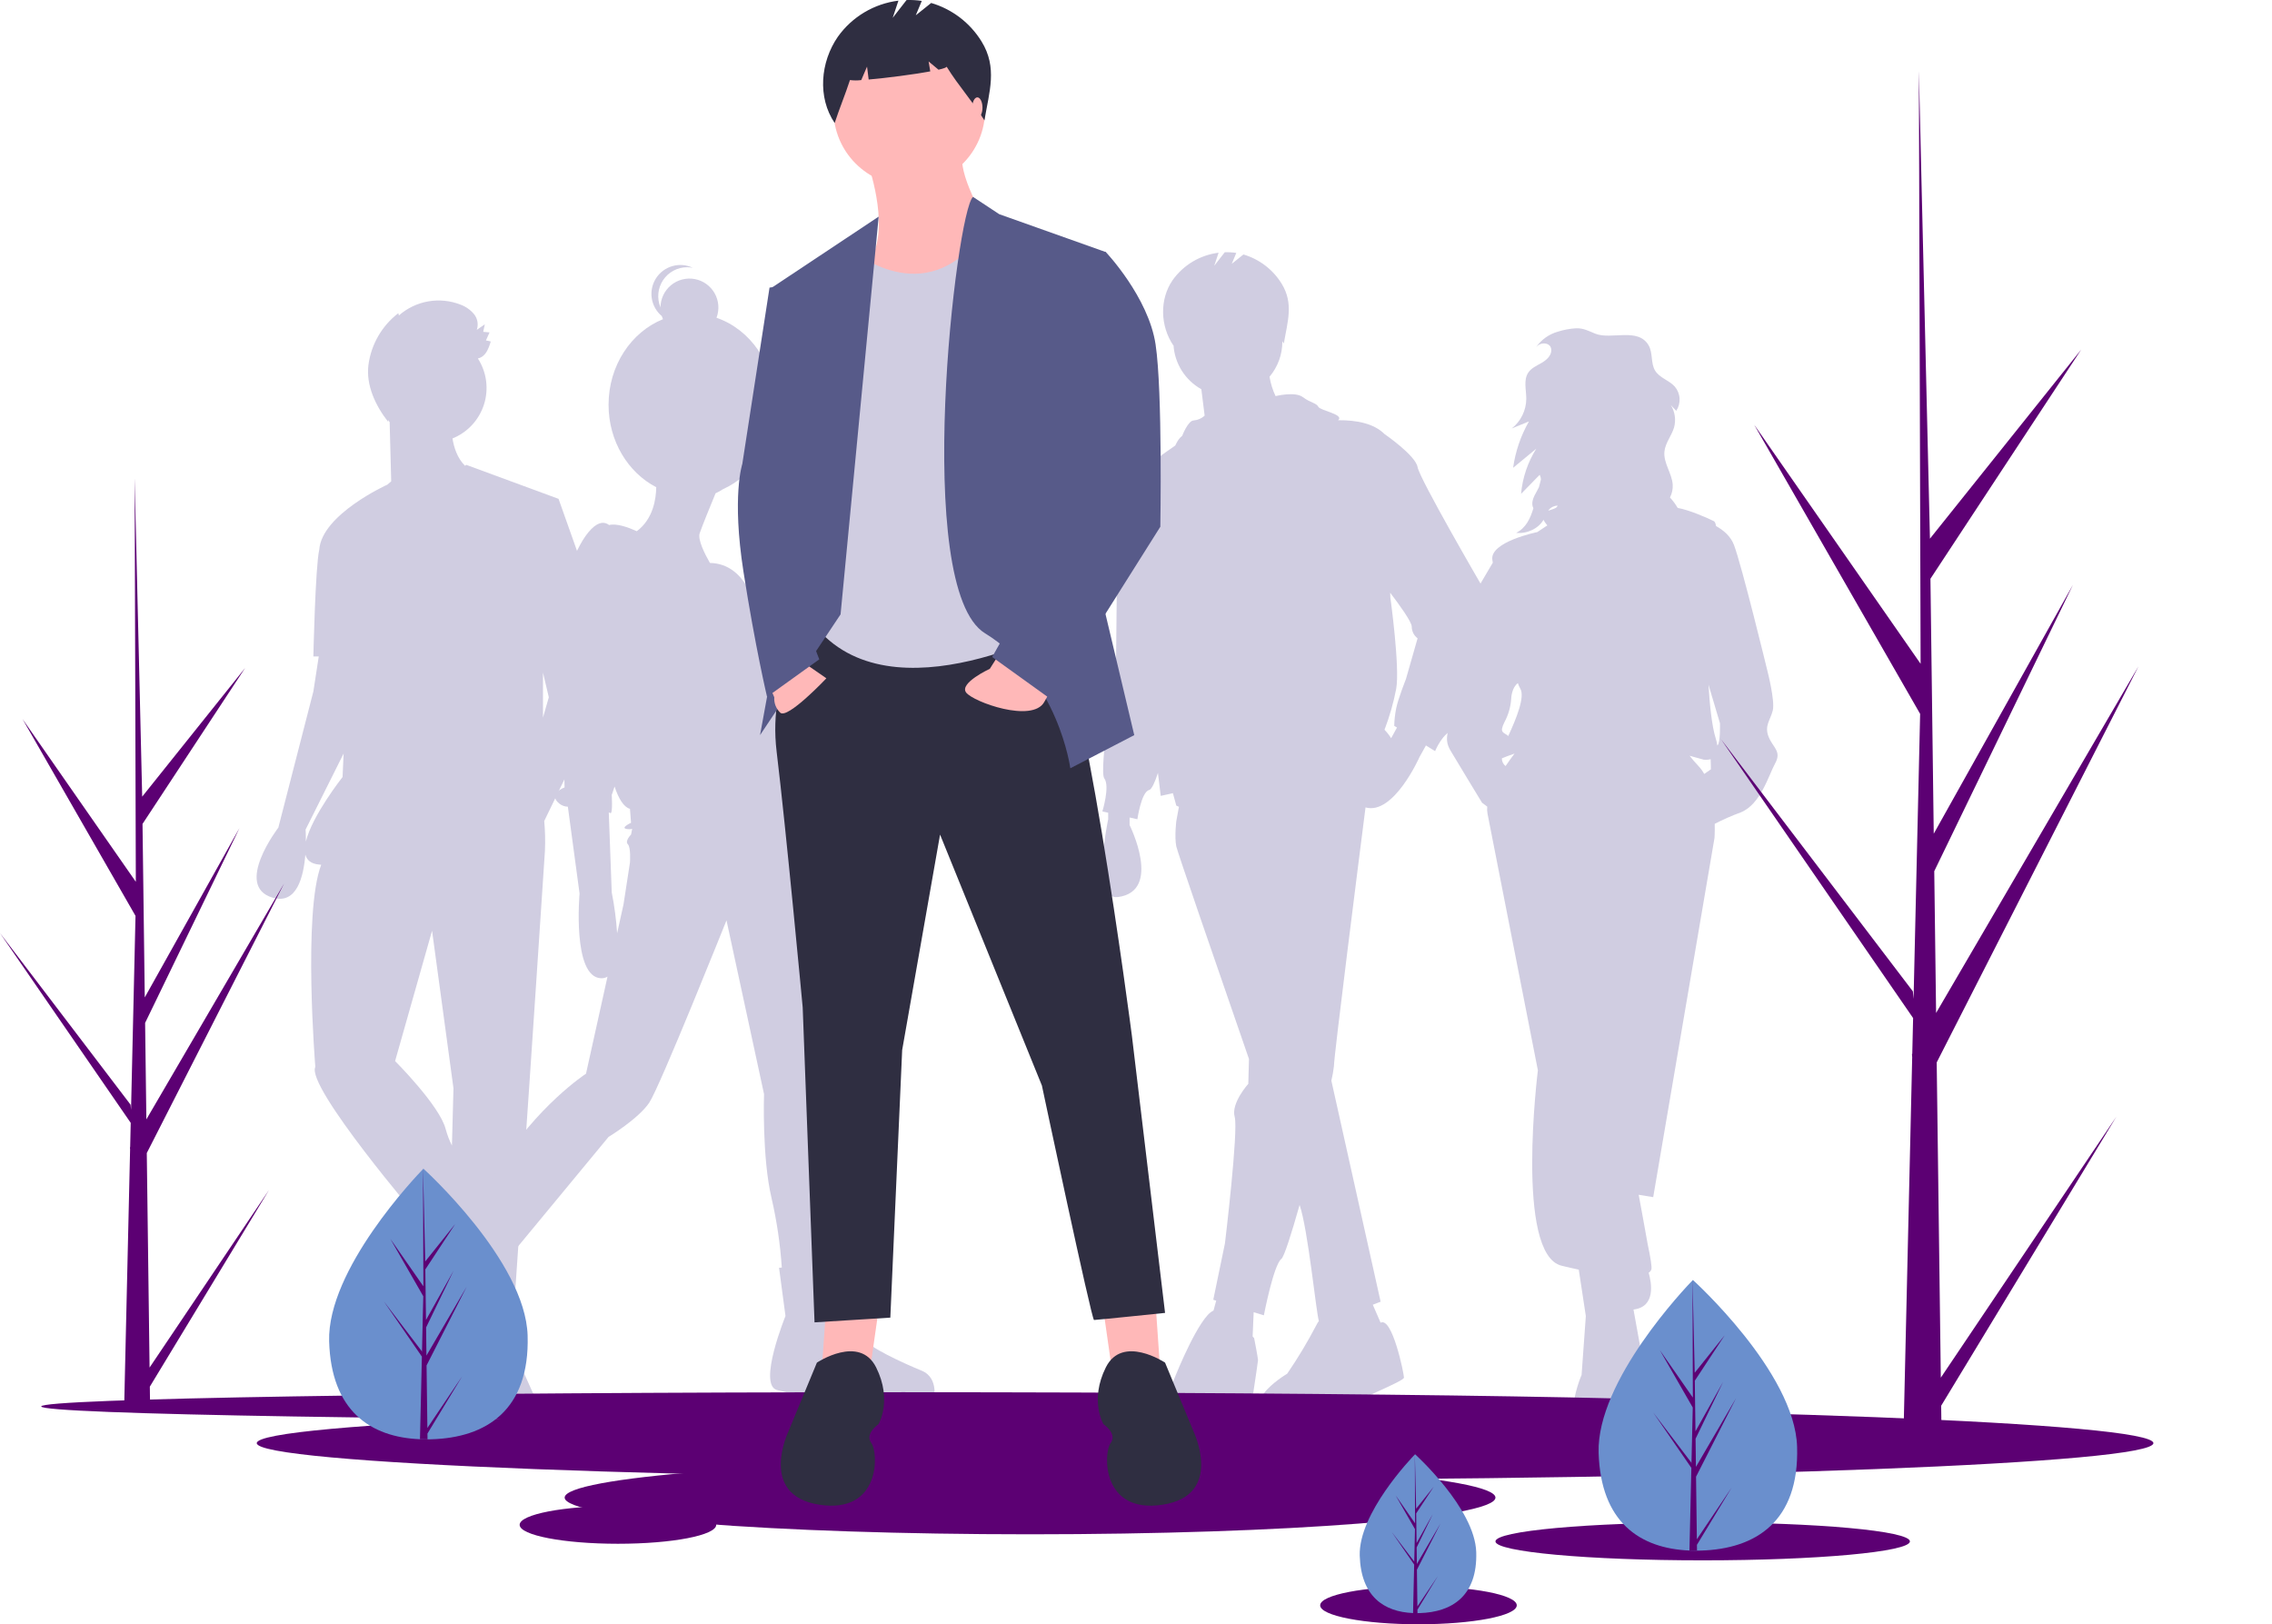 <svg width="449" height="321" viewBox="0 0 449 321" fill="none" xmlns="http://www.w3.org/2000/svg">
<g clip-path="url(#clip0)">
<path d="M349.501 145.569C348.661 143.41 349.861 142.331 350.34 140.412C350.82 138.494 349.261 132.498 349.261 132.498C349.261 132.498 344.223 111.752 342.664 107.674C342.004 105.949 340.571 104.762 339.137 103.965C339.04 103.436 338.9 103.094 338.706 102.998C337.317 102.303 333.855 100.794 331.549 100.376C331.118 99.635 330.606 98.944 330.024 98.314C330.429 97.537 330.616 96.665 330.567 95.79C330.42 93.528 328.706 91.5 328.929 89.244C329.098 87.533 330.35 86.127 330.833 84.477C331.035 83.736 331.083 82.961 330.973 82.2C330.864 81.44 330.599 80.71 330.195 80.056C330.55 80.433 330.905 80.811 331.26 81.188C331.742 80.465 331.975 79.604 331.921 78.736C331.868 77.868 331.531 77.042 330.963 76.383C329.839 75.143 327.961 74.677 327.089 73.248C326.194 71.78 326.674 69.785 325.827 68.288C323.752 64.621 318.441 67.22 315.259 65.94C313.952 65.414 312.958 64.835 311.487 64.877C310.236 64.949 309 65.18 307.807 65.564C306.097 66.059 304.608 67.126 303.59 68.586C303.691 68.472 303.801 68.367 303.92 68.272C304.691 67.668 306.043 67.718 306.45 68.608C306.547 68.832 306.588 69.077 306.569 69.32C306.502 70.394 305.564 71.195 304.631 71.733C303.699 72.27 302.65 72.72 302.042 73.607C301.038 75.071 301.628 77.036 301.629 78.812C301.621 79.94 301.359 81.052 300.864 82.066C300.369 83.08 299.653 83.97 298.769 84.671L302.153 83.287C300.537 86.115 299.476 89.226 299.027 92.452L303.604 88.672C301.909 91.369 300.879 94.43 300.598 97.602L304.271 93.839C304.439 94.133 304.522 94.467 304.514 94.805L304.131 96.282C303.995 96.576 303.845 96.862 303.681 97.14C303.09 98.155 302.479 99.404 303.032 100.44L303.034 100.438C302.453 102.396 301.575 104.354 299.622 105.306C301.788 105.533 304.049 104.45 305.027 102.727C305.186 103.037 305.379 103.329 305.601 103.597C305.664 103.676 305.726 103.754 305.788 103.832L305.249 104.192L303.802 105.156C303.802 105.156 294.326 107.075 294.926 110.672C294.951 110.82 294.98 110.997 295.014 111.195L292.287 115.829L288.329 129.26C288.329 129.26 286.29 133.577 286.65 135.376C287.01 137.174 286.65 137.894 286.65 141.132C286.65 144.37 285.091 145.689 286.65 148.327C288.209 150.965 292.887 158.64 292.887 158.64L293.915 159.41C293.865 159.873 293.882 160.341 293.967 160.799C294.926 165.595 303.922 211.524 303.922 211.524C303.922 211.524 299.364 247.86 308.6 250.138C309.758 250.424 310.896 250.683 312.001 250.914L313.398 260.092L312.558 271.724C312.558 271.724 306.201 286.114 317.836 286.953C329.47 287.793 324.193 274.482 324.193 274.482C324.807 273.345 325.058 272.048 324.912 270.764C324.794 269.697 323.795 264.142 322.816 258.799C327.231 258.27 326.405 253.585 325.816 251.525C326.071 251.376 326.262 251.139 326.352 250.858C326.484 250.379 326.175 248.498 325.614 245.861C325.156 243.239 324.375 238.995 323.842 236.12L326.711 236.587L338.826 165.595C338.826 165.595 338.906 164.465 338.869 162.812C340.526 161.956 342.234 161.203 343.983 160.559C347.942 159 349.501 153.244 350.82 150.845C352.14 148.447 350.34 147.727 349.501 145.569ZM306.488 100.368C306.88 100.098 307.34 99.942 307.815 99.918C307.713 100.476 306.753 100.639 305.949 100.931C306.096 100.715 306.279 100.525 306.488 100.368V100.368ZM300.444 136.095C301.415 137.691 299.656 142.017 298.071 145.449C297.162 144.666 296.214 144.913 297.325 142.691C298.083 141.282 298.533 139.729 298.644 138.134C298.644 137.86 298.785 135.845 299.967 135.008C300.091 135.385 300.251 135.749 300.444 136.095V136.095ZM296.803 149.871C297.353 149.648 298.186 149.304 299.311 148.922C298.772 149.629 298.157 150.471 297.538 151.39C297.304 151.213 297.116 150.983 296.988 150.719C296.861 150.455 296.797 150.165 296.803 149.871V149.871ZM335.707 151.445C334.978 150.67 334.389 149.977 333.904 149.357C334.808 149.595 335.729 149.852 336.667 150.126C337.134 150.195 337.611 150.164 338.064 150.033C338.106 150.862 338.106 152.045 338.106 152.045L336.792 152.954C336.493 152.409 336.129 151.902 335.707 151.445V151.445ZM339.429 147.286C339.415 147.298 339.4 147.312 339.386 147.325C339.321 146.851 339.214 146.383 339.066 145.929C338.28 143.45 337.86 139.052 337.636 135.299L339.905 142.931C339.905 142.931 340.025 146.768 339.429 147.286V147.286Z" fill="#D0CDE1"/>
<path d="M292.838 115.766C292.838 115.766 280.533 94.62 280.148 92.314C279.763 90.007 273.611 85.778 273.611 85.778C271.509 83.676 268.06 83.011 264.43 83.046C265.797 81.915 260.916 81.155 260.536 80.395C260.152 79.626 258.998 79.626 257.46 78.473C255.922 77.32 252.082 78.281 252.082 78.281C251.504 77.066 251.103 75.776 250.889 74.449C252.528 72.51 253.425 70.054 253.422 67.516C253.422 67.488 253.42 67.461 253.42 67.433C253.518 67.585 253.616 67.739 253.714 67.897C254.434 63.583 255.706 59.997 253.282 56.061C251.564 53.272 248.875 51.217 245.732 50.291L243.424 52.137L244.321 49.983C243.567 49.868 242.803 49.824 242.04 49.852L239.963 52.521L240.823 49.943C239.02 50.167 237.284 50.762 235.723 51.69C234.163 52.618 232.811 53.86 231.754 55.336C229.111 59.147 229.288 64.444 231.887 68.284C231.896 68.258 231.903 68.231 231.912 68.204C232.027 70.001 232.59 71.74 233.551 73.263C234.513 74.785 235.84 76.042 237.413 76.919L238.066 82.142C237.479 82.688 236.725 83.02 235.925 83.086C234.772 83.086 233.618 86.162 233.618 86.162C233.618 86.162 232.964 86.492 232.259 88.049C230.444 89.285 224.907 93.166 222.852 95.878C221.637 96.476 220.331 97.806 220.543 100.772C220.928 106.154 220.543 131.145 220.543 131.145C220.543 131.145 217.082 152.29 218.236 153.828C219.39 155.366 217.852 160.364 217.852 160.364L219.005 160.62V161.902C219.005 161.902 215.535 177.984 220.928 177.281C229.772 176.127 223.235 163.055 223.235 163.055V161.56L224.773 161.902C224.773 161.902 225.543 156.519 227.081 156.135C227.616 156.001 228.244 154.564 228.835 152.748C229.18 155.581 229.388 157.288 229.388 157.288L231.794 156.754L232.464 159.211C232.63 159.303 232.802 159.382 232.981 159.445L232.464 162.286C232.464 162.286 232.08 165.362 232.464 167.284C232.658 168.254 239.796 188.976 246.825 209.281L246.693 214.189C246.693 214.189 243.232 218.034 244.001 220.725C244.77 223.416 242.078 245.715 242.078 245.715L239.771 256.865L240.351 257.044L239.818 258.997C239.359 259.229 238.951 259.55 238.617 259.941C235.541 263.401 231.695 273.397 231.695 273.397C231.695 273.397 224.773 283.778 235.541 283.393C246.308 283.009 247.077 279.164 247.077 279.164C247.077 279.164 248.615 269.168 248.615 268.783C248.615 268.399 247.846 264.447 247.846 264.447L247.548 264.117L247.756 259.322L249.769 259.941C249.769 259.941 251.692 249.945 253.23 248.791C253.767 248.388 255.198 243.898 256.831 238.13C258.5 242.935 260.116 259.55 260.641 261.058C260.455 261.312 260.291 261.581 260.152 261.863C258.423 265.179 256.497 268.389 254.383 271.475C254.383 271.475 242.078 278.78 254.383 280.702C254.383 280.702 261.305 281.086 264.766 278.78C268.227 276.473 277.456 273.013 277.456 272.244C277.456 271.475 275.149 260.171 272.842 261.402L271.296 257.848L272.842 257.249L263.106 213.559C263.336 212.628 263.505 211.682 263.613 210.729C263.613 208.716 268.592 169.512 269.859 159.569C275.435 161.148 280.533 149.599 280.533 149.599L281.797 147.324L283.609 148.446C283.609 148.446 285.147 144.601 287.454 144.217C289.762 143.832 293.992 123.455 293.992 120.764C293.956 119.036 293.564 117.335 292.838 115.766V115.766ZM274.921 145.888C274.543 145.288 274.104 144.727 273.611 144.216C274.616 141.598 275.388 138.897 275.918 136.143C276.687 131.914 274.764 118.073 274.764 118.073L274.731 117.133C276.618 119.61 278.994 122.912 278.994 123.84C278.994 124.287 279.099 124.729 279.299 125.129C279.499 125.53 279.79 125.878 280.148 126.147L277.841 134.22C277.841 134.22 276.303 138.065 275.918 139.987C275.688 141.127 275.559 142.285 275.533 143.448L276.079 143.785L274.921 145.888Z" fill="#D0CDE1"/>
<path d="M116.79 122.882L118.842 122.421L110.382 98.584L92.116 91.856C92.116 91.856 92.046 91.933 91.917 92.067C90.359 90.559 89.698 88.372 89.421 86.65C90.89 86.056 92.21 85.147 93.287 83.984C94.363 82.823 95.17 81.437 95.649 79.928C96.129 78.418 96.269 76.821 96.06 75.251C95.85 73.681 95.297 72.177 94.44 70.845C95.945 70.484 96.482 69.118 96.987 67.491C96.675 67.398 96.356 67.329 96.033 67.283C96.269 66.752 96.506 66.221 96.743 65.691C96.327 65.653 95.911 65.616 95.495 65.579C95.601 65.083 95.708 64.587 95.814 64.091C95.284 64.457 94.753 64.823 94.222 65.189C94.403 64.668 94.448 64.11 94.353 63.567C94.258 63.024 94.027 62.514 93.68 62.086C92.976 61.234 92.057 60.587 91.019 60.209C88.988 59.41 86.776 59.186 84.626 59.562C82.476 59.938 80.472 60.898 78.832 62.339L78.717 61.891C75.471 64.386 73.346 68.066 72.81 72.125C72.301 76.137 74.228 80.222 76.734 83.397C76.713 83.259 76.691 83.12 76.668 82.982C76.776 83.132 76.888 83.278 77.003 83.421L77.311 95.124L76.54 95.784C76.538 95.785 63.596 101.639 63.092 108.631L63.09 108.636C62.314 112.04 61.929 129.725 61.929 129.725H62.994L61.929 136.646L55.007 163.558C55.007 163.558 46.163 175.092 53.854 177.399C58.633 178.833 59.996 173.289 60.344 168.885C60.621 169.977 61.449 170.715 63.083 170.863C63.211 170.875 63.349 170.885 63.481 170.895C59.845 180.291 62.314 210.848 62.314 210.848C60.391 214.692 83.079 241.22 83.079 241.22L84.445 240.492L84.741 241.083C83.981 241.156 83.464 241.22 83.464 241.22V253.139C83.464 253.139 80.003 265.057 84.617 267.364C85.811 267.961 87.057 267.527 88.247 266.557C88.02 270.235 87.694 275.724 87.694 276.976C87.694 278.898 92.693 282.358 92.693 282.358C92.693 282.358 93.847 286.587 103.076 286.587C112.305 286.587 105.383 275.438 105.383 275.438L100.384 264.288C100.384 264.288 100.01 264.471 98.878 263.55L99.283 259.091L101.537 259.29L104.614 214.308C104.614 214.308 107.306 174.323 107.69 168.172C107.78 166.2 107.734 164.224 107.551 162.258L118.842 138.953L116.79 122.882ZM108.459 137.799L107.306 141.819V132.929L108.459 137.799ZM60.451 166.311C60.461 164.902 60.391 163.943 60.391 163.943L67.909 148.91L67.697 153.562C67.697 153.562 61.676 161.177 60.451 166.311ZM78.08 209.694L85.386 183.935L89.617 215.077L89.313 226.398C88.798 225.358 88.385 224.27 88.078 223.151C86.925 218.537 78.08 209.694 78.08 209.694Z" fill="#D0CDE1"/>
<path d="M182.146 270.884C178.543 269.401 171.549 266.222 170.701 264.527C169.853 262.832 165.615 249.694 165.615 249.694L164.523 249.773C164.382 243.805 163.781 220.674 162.859 217.909C162.859 217.909 167.31 181.25 158.408 166.629L156.805 160.151C157.331 157.554 157.263 151.54 156.925 150.525C156.501 149.253 161.8 145.227 160.316 142.684C158.832 140.142 154.805 131.454 154.805 131.454C154.805 131.454 155.229 125.944 149.507 120.859C149.507 120.859 147.834 111.393 140.299 111.252C139.28 109.475 137.854 106.648 138.274 105.39C138.723 104.043 140.441 99.842 141.411 97.491C141.926 97.258 142.421 96.983 142.89 96.668C148.884 93.983 153.108 87.529 153.108 79.99C153.108 71.919 148.269 65.089 141.599 62.799C141.896 62.016 142.018 61.178 141.955 60.343C141.892 59.508 141.647 58.697 141.236 57.967C140.826 57.237 140.26 56.606 139.579 56.119C138.897 55.632 138.118 55.3 137.294 55.148C136.471 54.995 135.624 55.025 134.813 55.236C134.003 55.446 133.248 55.832 132.603 56.366C131.958 56.9 131.438 57.569 131.08 58.326C130.722 59.083 130.535 59.91 130.531 60.747C130.165 59.878 130.019 58.931 130.107 57.992C130.195 57.053 130.515 56.15 131.037 55.364C131.559 54.578 132.268 53.934 133.1 53.489C133.932 53.043 134.861 52.811 135.804 52.812C136.176 52.813 136.546 52.849 136.911 52.921C135.654 52.324 134.223 52.205 132.885 52.587C131.547 52.969 130.395 53.826 129.643 54.996C128.892 56.167 128.593 57.572 128.803 58.947C129.014 60.322 129.718 61.573 130.785 62.466C130.851 62.676 130.929 62.881 131.019 63.081C124.743 65.613 120.266 72.228 120.266 79.99C120.266 87.19 124.119 93.401 129.686 96.284C129.656 98.626 129.075 102.575 125.844 104.981C124.175 104.219 121.86 103.382 120.373 103.761C119.605 103.163 118.445 102.965 116.867 104.542C113.688 107.721 110.933 115.985 110.933 121.071C110.933 126.156 111.569 155.61 111.569 155.61C111.569 155.61 108.178 156.882 110.509 158.789C110.991 159.19 111.595 159.414 112.221 159.425L114.536 176.588C114.536 176.588 113.052 193.117 118.775 193.329C119.224 193.353 119.669 193.244 120.056 193.014L115.808 212.188C115.808 212.188 106.058 218.545 98.428 231.047C94.498 237.486 92.539 241.448 91.56 243.78L90.162 242.913L85.288 252.237C85.288 252.237 74.478 258.806 76.81 263.679C79.141 268.553 81.261 269.824 81.261 269.824L82.744 269.189L85.499 274.274C85.499 274.274 92.706 284.657 104.363 279.36C104.91 278.625 105.205 277.733 105.205 276.817C105.205 275.901 104.91 275.009 104.363 274.274C102.455 271.52 97.58 265.586 97.58 265.586L100.76 249.482L100.102 249.074L120.258 224.69C120.258 224.69 126.193 221.087 128.312 217.909C130.432 214.73 143.572 181.886 143.572 181.886L150.99 216.214C150.99 216.214 150.567 228.716 152.474 236.768C153.514 241.285 154.192 245.877 154.502 250.502L153.958 250.542L155.229 260.077C155.229 260.077 149.719 273.639 153.534 274.698C156.248 275.399 159.011 275.895 161.8 276.181L162.223 274.698C162.223 274.698 178.543 283.598 184.478 277.029C184.478 277.029 185.749 272.367 182.146 270.884ZM124.073 166.841C124.709 167.477 124.497 170.443 124.497 170.443L123.226 178.707L121.956 184.439C121.78 181.731 121.425 179.038 120.894 176.376L120.308 160.539C120.423 160.612 120.55 160.665 120.682 160.696C121.106 160.696 120.894 157.094 120.894 157.094C120.894 157.094 121.142 156.45 121.45 155.435C122.274 157.901 123.28 159.51 124.497 159.848L124.709 162.603C124.709 162.603 121.954 163.874 124.497 163.874C124.645 163.869 124.791 163.847 124.934 163.809L124.709 164.934C124.709 164.934 123.438 166.205 124.073 166.841Z" fill="#D0CDE1"/>
<path d="M178.522 280.756C272.616 280.756 348.895 279.499 348.895 277.948C348.895 276.398 272.616 275.141 178.522 275.141C84.427 275.141 8.148 276.398 8.148 277.948C8.148 279.499 84.427 280.756 178.522 280.756Z" fill="#5C0073"/>
<path d="M238.152 292.454C341.655 292.454 425.561 289.207 425.561 285.201C425.561 281.195 341.655 277.947 238.152 277.947C134.648 277.947 50.742 281.195 50.742 285.201C50.742 289.207 134.648 292.454 238.152 292.454Z" fill="#5C0073"/>
<path d="M203.563 303.218C254.359 303.218 295.537 299.97 295.537 295.964C295.537 291.958 254.359 288.711 203.563 288.711C152.768 288.711 111.59 291.958 111.59 295.964C111.59 299.97 152.768 303.218 203.563 303.218Z" fill="#5C0073"/>
<path d="M336.49 308.364C359.109 308.364 377.445 306.688 377.445 304.621C377.445 302.553 359.109 300.877 336.49 300.877C313.871 300.877 295.535 302.553 295.535 304.621C295.535 306.688 313.871 308.364 336.49 308.364Z" fill="#5C0073"/>
<path d="M280.323 320.999C291.051 320.999 299.747 319.323 299.747 317.255C299.747 315.188 291.051 313.512 280.323 313.512C269.595 313.512 260.898 315.188 260.898 317.255C260.898 319.323 269.595 320.999 280.323 320.999Z" fill="#5C0073"/>
<path d="M122.12 305.089C132.848 305.089 141.544 303.413 141.544 301.345C141.544 299.278 132.848 297.602 122.12 297.602C111.392 297.602 102.695 299.278 102.695 301.345C102.695 303.413 111.392 305.089 122.12 305.089Z" fill="#5C0073"/>
<path d="M218.07 258.996L219.943 272.099L229.304 271.163L228.368 257.592L218.07 258.996Z" fill="#FFB8B8"/>
<path d="M173.608 258.996L171.736 272.099L162.375 271.163L163.311 257.592L173.608 258.996Z" fill="#FFB8B8"/>
<path d="M160.035 123.286C160.035 123.286 151.61 133.113 153.482 148.556C155.355 163.999 158.631 199.096 158.631 199.096L160.971 261.334L175.949 260.399L178.289 207.519L185.778 164.935L205.905 214.538C205.905 214.538 215.734 260.866 216.202 260.866C216.67 260.866 230.244 259.463 230.244 259.463L223.691 204.711C223.691 204.711 213.394 125.158 207.309 123.754C201.224 122.35 160.035 123.286 160.035 123.286Z" fill="#2F2E41"/>
<path d="M230.243 269.291C230.243 269.291 221.818 263.675 218.541 270.227C215.265 276.778 218.073 281.458 218.073 281.458C218.073 281.458 220.882 283.33 219.478 285.201C218.073 287.073 217.605 299.24 229.775 297.368C241.944 295.497 235.86 282.862 235.86 282.862L230.243 269.291Z" fill="#2F2E41"/>
<path d="M161.439 269.291C161.439 269.291 169.864 263.675 173.14 270.227C176.417 276.778 173.608 281.458 173.608 281.458C173.608 281.458 170.8 283.33 172.204 285.201C173.608 287.073 174.076 299.24 161.907 297.368C149.737 295.497 155.822 282.862 155.822 282.862L161.439 269.291Z" fill="#2F2E41"/>
<path d="M171.5 32.27C171.5 32.27 175.713 43.968 172.436 50.52C169.16 57.071 177.585 64.559 177.585 64.559C177.585 64.559 199.583 53.328 196.775 47.712C193.967 42.097 189.286 34.609 190.222 29.93L171.5 32.27Z" fill="#FFB8B8"/>
<path d="M179.693 36.715C187.965 36.715 194.671 30.011 194.671 21.74C194.671 13.47 187.965 6.766 179.693 6.766C171.421 6.766 164.715 13.47 164.715 21.74C164.715 30.011 171.421 36.715 179.693 36.715Z" fill="#FFB8B8"/>
<path d="M168.928 49.817C168.928 49.817 183.956 62.32 195.164 44.603L206.841 51.221L212.925 122.351C212.925 122.351 178.757 142.005 162.375 125.159L164.715 59.176L168.928 49.817Z" fill="#D0CDE1"/>
<path d="M173.645 42.812L152.543 56.836L160.032 91.465L150.203 145.28L166.117 121.414L173.645 42.812Z" fill="#575A89"/>
<path d="M192.294 38.91L197.477 42.33L218.54 49.818L215.263 107.845L224.156 145.282L211.519 151.833C211.519 151.833 209.178 134.05 194.669 125.159C180.159 116.268 188.984 41.574 192.294 38.91Z" fill="#575A89"/>
<path d="M157.226 129.838L163.311 134.05C163.311 134.05 155.588 142.239 154.184 140.835C153.777 140.445 153.462 139.97 153.26 139.444C153.057 138.919 152.973 138.355 153.014 137.793L151.609 134.517L157.226 129.838Z" fill="#FFB8B8"/>
<path d="M197.674 128.928L195.606 132.178C195.606 132.178 189.521 134.986 190.925 136.858C192.329 138.729 204.031 142.941 206.371 138.729L208.711 134.518L197.674 128.928Z" fill="#FFB8B8"/>
<path d="M155.354 56.369L152.077 56.837L146.695 91.7C146.695 91.7 144.588 98.018 146.929 112.992C149.269 127.967 151.587 137.718 151.587 137.718L161.907 130.307L157.226 118.14L163.311 73.684L155.354 56.369Z" fill="#575A89"/>
<path d="M211.052 48.881L218.541 49.817C218.541 49.817 226.966 58.708 228.37 68.067C229.774 77.426 229.306 104.1 229.306 104.1L207.776 138.261L196.074 129.838L212.456 100.824L204.499 66.195L211.052 48.881Z" fill="#575A89"/>
<path d="M193.977 8.195C191.712 4.518 188.167 1.808 184.024 0.587L180.98 3.021L182.164 0.182C181.169 0.03 180.162 -0.028 179.156 0.008L176.418 3.528L177.551 0.129C175.175 0.424 172.886 1.208 170.828 2.432C168.771 3.656 166.989 5.292 165.596 7.239C162.111 12.263 161.523 19.249 164.95 24.312C165.891 21.422 167.033 18.709 167.974 15.818C168.713 15.919 169.463 15.922 170.203 15.829L171.348 13.158L171.668 15.716C175.216 15.407 180.479 14.728 183.842 14.107L183.515 12.145L185.472 13.775C186.503 13.538 187.115 13.323 187.064 13.158C189.566 17.191 192.044 19.766 194.546 23.798C195.496 18.111 197.172 13.383 193.977 8.195Z" fill="#2F2E41"/>
<path d="M193.147 23.297C193.707 23.297 194.161 22.389 194.161 21.27C194.161 20.15 193.707 19.242 193.147 19.242C192.587 19.242 192.133 20.15 192.133 21.27C192.133 22.389 192.587 23.297 193.147 23.297Z" fill="#FFB8B8"/>
<path d="M355.15 285.94C355.582 300.708 346.951 306.12 336.12 306.436C335.868 306.443 335.618 306.448 335.368 306.45C334.866 306.453 334.369 306.445 333.876 306.424C324.08 306.018 316.326 300.819 315.925 287.085C315.51 272.872 333.155 254.404 334.479 253.038L334.482 253.037C334.532 252.985 334.558 252.959 334.558 252.959C334.558 252.959 354.719 271.173 355.15 285.94Z" fill="#6A8FCD"/>
<path d="M335.34 304.199L342.221 293.97L335.354 305.3L335.369 306.451C334.866 306.455 334.369 306.447 333.876 306.426L334.218 291.629L334.208 291.515L334.221 291.493L334.254 290.095L326.719 279.158L334.245 289.049L334.271 289.344L334.529 278.165L328.021 266.825L334.548 276.201L334.48 253.04L334.48 252.963L334.482 253.039L334.914 271.293L340.845 263.878L334.933 272.865L335.063 282.865L340.521 273.105L335.083 284.335L335.155 289.895L343.092 276.301L335.179 291.835L335.34 304.199Z" fill="#5C0073"/>
<path d="M104.271 263.945C104.703 278.713 96.072 284.126 85.241 284.442C84.989 284.449 84.739 284.454 84.489 284.455C83.987 284.459 83.49 284.451 82.997 284.43C73.201 284.024 65.448 278.825 65.046 265.091C64.631 250.878 82.276 232.41 83.6 231.044L83.603 231.043C83.653 230.991 83.679 230.965 83.679 230.965C83.679 230.965 103.84 249.179 104.271 263.945Z" fill="#6A8FCD"/>
<path d="M84.461 282.205L91.342 271.976L84.475 283.306L84.49 284.457C83.987 284.461 83.49 284.452 82.998 284.432L83.339 269.635L83.329 269.521L83.342 269.499L83.375 268.101L75.84 257.163L83.366 267.054L83.392 267.35L83.65 256.171L77.142 244.831L83.669 254.207L83.601 231.046L83.601 230.969L83.603 231.045L84.035 249.298L89.966 241.884L84.055 250.871L84.184 260.871L89.642 251.111L84.204 262.341L84.276 267.901L92.213 254.306L84.3 269.841L84.461 282.205Z" fill="#5C0073"/>
<path d="M291.739 306.759C291.993 315.428 286.927 318.605 280.569 318.79C280.421 318.794 280.274 318.797 280.128 318.798C279.833 318.8 279.541 318.795 279.252 318.783C273.502 318.545 268.951 315.493 268.715 307.432C268.471 299.089 278.829 288.249 279.606 287.447L279.607 287.446C279.637 287.416 279.652 287.4 279.652 287.4C279.652 287.4 291.486 298.091 291.739 306.759Z" fill="#6A8FCD"/>
<path d="M280.111 317.477L284.15 311.472L280.12 318.123L280.128 318.799C279.833 318.801 279.541 318.796 279.252 318.784L279.452 310.099L279.447 310.032L279.454 310.019L279.474 309.198L275.051 302.778L279.468 308.584L279.484 308.757L279.635 302.195L275.815 295.539L279.646 301.042L279.606 287.448L279.606 287.402L279.608 287.447L279.861 298.161L283.343 293.809L279.873 299.084L279.949 304.954L283.152 299.226L279.96 305.817L280.003 309.081L284.662 301.101L280.017 310.219L280.111 317.477Z" fill="#5C0073"/>
<path d="M448.957 23.953C448.97 23.91 448.985 23.867 448.998 23.824C448.992 23.843 448.985 23.861 448.979 23.88L448.957 23.953Z" fill="#2F2E41"/>
<path d="M383.55 272.263L418.218 220.719L383.621 277.808L383.694 283.608C381.163 283.627 378.656 283.585 376.175 283.481L377.894 208.926L377.847 208.351L377.91 208.24L378.075 201.195L340.109 146.085L378.03 195.922L378.165 197.411L379.464 141.082L346.671 83.945L379.557 131.186L379.214 14.486L379.214 14.098L379.226 14.48L381.402 106.455L411.288 69.095L381.5 114.379L382.153 164.764L409.654 115.59L382.254 172.171L382.617 200.188L422.611 131.689L382.738 209.962L383.55 272.263Z" fill="#5C0073"/>
<path d="M29.56 270.266L53.151 235.191L29.609 274.039L29.658 277.986C27.936 277.999 26.23 277.97 24.541 277.9L25.711 227.167L25.679 226.776L25.723 226.7L25.834 221.906L0 184.405L25.804 218.318L25.896 219.331L26.779 181.001L4.465 142.121L26.843 174.267L26.609 94.856L26.61 94.592L26.617 94.852L28.099 157.438L48.435 132.016L28.165 162.83L28.609 197.116L47.323 163.654L28.678 202.156L28.925 221.221L56.14 174.609L29.008 227.872L29.56 270.266Z" fill="#5C0073"/>
</g>
<defs>
<clipPath id="clip0">
<rect width="449" height="321" fill="white"/>
</clipPath>
</defs>
</svg>
